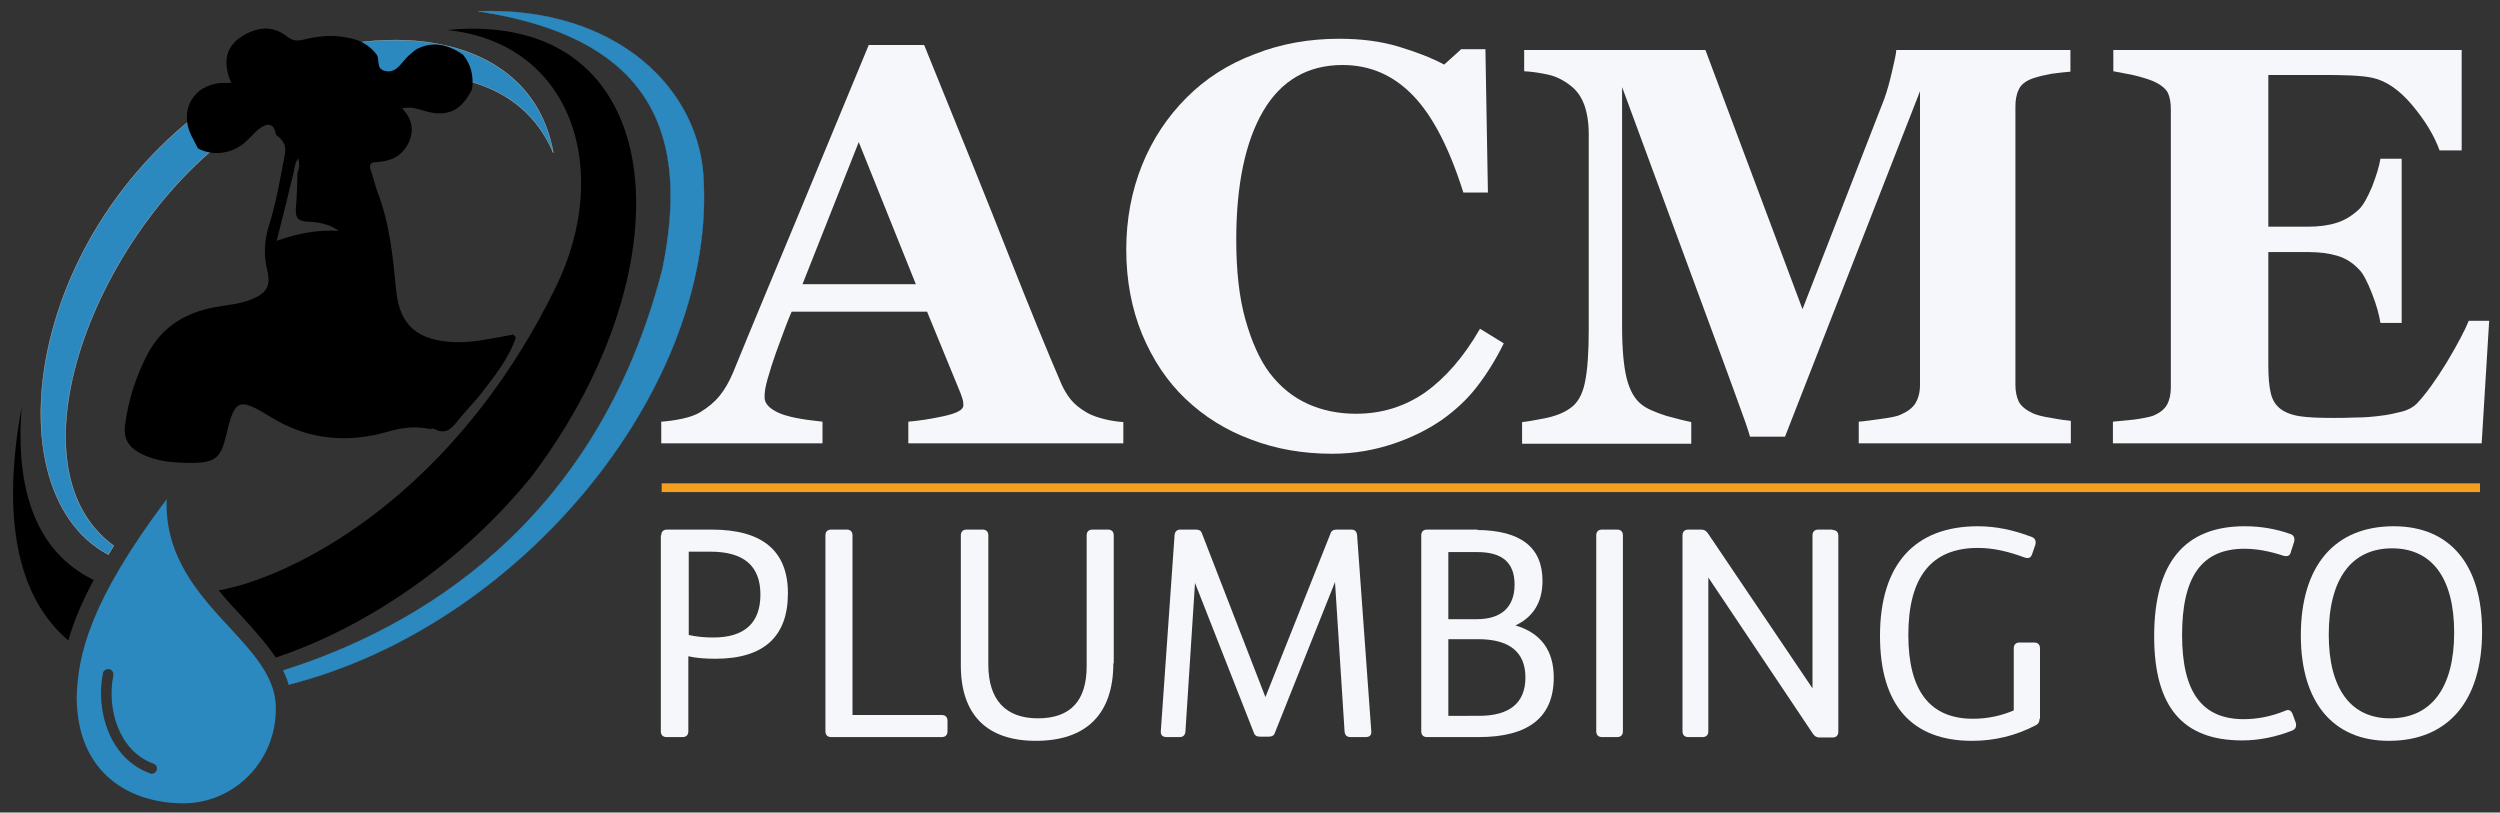 <?xml version="1.0" encoding="utf-8"?>
<!-- Generator: Adobe Illustrator 23.0.1, SVG Export Plug-In . SVG Version: 6.00 Build 0)  -->
<svg version="1.1" xmlns="http://www.w3.org/2000/svg" xmlns:xlink="http://www.w3.org/1999/xlink" x="0px" y="0px"
	 viewBox="0 0 600 195" style="enable-background:new 0 0 600 195;" xml:space="preserve">
<rect x="0" y="0" width="600" height="195" fill="#333333" stroke="none"/>
<style type="text/css">
	.st0{display:none;}
	.st1{display:inline;fill:#DEE56C;}
	.st2{enable-background:new    ;}
	.st3{fill:#F5F7FA;}
	.st4{fill:#F49F1E;}
	.st5{fill:#2B89C0;}
	.st6{fill:#2B89C0;stroke:#2B89C0;stroke-width:8.658150e-02;}
	.st7{fill:#2B89C0;stroke:#C1C1BE;stroke-width:8.658150e-02;}
</style>
<g id="background" class="st0">
	<rect class="st1" width="600" height="195"/>
</g>
<g id="svg8" xmlns:cc="http://creativecommons.org/ns#" xmlns:dc="http://purl.org/dc/elements/1.1/" xmlns:rdf="http://www.w3.org/1999/02/22-rdf-syntax-ns#" xmlns:svg="http://www.w3.org/2000/svg">
	<g class="st2">
		<path class="st3" d="M269.4,106.4H218v-5.2c2.4-0.2,5.2-0.6,8.4-1.3c3.2-0.7,4.8-1.5,4.8-2.6c0-0.4,0-0.8-0.1-1.2
			c-0.1-0.4-0.3-1-0.6-1.8l-8-19.5H190c-0.8,1.8-1.6,3.9-2.5,6.4c-0.9,2.4-1.7,4.6-2.3,6.5c-0.8,2.5-1.3,4.3-1.5,5.4
			c-0.2,1.1-0.2,1.9-0.2,2.3c0,1.4,1.1,2.6,3.2,3.6s5.7,1.7,10.7,2.2v5.2h-38.7v-5.2c1.5-0.1,3.1-0.3,5-0.7c1.8-0.4,3.3-0.9,4.4-1.6
			c1.8-1.1,3.4-2.4,4.6-3.9c1.3-1.6,2.3-3.4,3.2-5.5c5.1-12.5,10.3-24.9,15.5-37.4c5.2-12.5,10.9-26.3,17.1-41.3h13.3
			c8.7,21.4,15.5,38.2,20.4,50.7c4.9,12.4,9.1,22.7,12.6,30.8c0.6,1.3,1.3,2.5,2.2,3.6c0.9,1.1,2.1,2.1,3.8,3.1
			c1.2,0.7,2.7,1.2,4.3,1.6c1.6,0.4,3.1,0.6,4.5,0.7V106.4z M219.8,68.2l-13.7-34.1l-13.5,34.1H219.8z"/>
		<path class="st3" d="M319.7,108.9c-6.9,0-13.4-1.1-19.4-3.4c-6-2.2-11.3-5.5-15.8-9.8c-4.4-4.2-7.8-9.3-10.4-15.5
			c-2.5-6.1-3.8-12.9-3.8-20.3c0-7.3,1.3-14.1,3.8-20.3c2.5-6.2,6.1-11.6,10.7-16.2c4.5-4.5,9.9-8,16.3-10.4
			c6.3-2.5,13.1-3.7,20.3-3.7c5.2,0,10,0.6,14.3,1.9c4.3,1.3,7.9,2.7,10.9,4.3l4.1-3.7h5.8l0.6,34.4h-5.9
			c-3.3-10.5-7.3-18.3-12-23.2s-10.3-7.4-17-7.4c-8.3,0-14.7,3.7-19,11c-4.3,7.3-6.5,17.7-6.5,30.9c0,7.5,0.7,13.9,2.2,19.2
			c1.5,5.3,3.4,9.6,5.8,12.8c2.6,3.4,5.6,5.8,9.1,7.4c3.5,1.6,7.4,2.4,11.6,2.4c6.2,0,11.7-1.7,16.6-5.1c4.8-3.4,9.3-8.5,13.2-15.3
			l5.7,3.5c-1.9,3.9-4.1,7.4-6.5,10.5c-2.4,3.1-5.3,5.7-8.4,7.9c-3.5,2.4-7.4,4.3-11.6,5.7S325.4,108.9,319.7,108.9z"/>
		<path class="st3" d="M497.2,106.4h-51.1v-5.2c1.5-0.1,3.4-0.4,5.6-0.7c2.2-0.3,3.7-0.6,4.5-1c1.6-0.7,2.8-1.6,3.5-2.7
			c0.7-1.2,1.1-2.6,1.1-4.4V21.9l-32.4,82.9h-8.4c-0.4-1.5-1.4-4.4-3-8.7c-1.6-4.3-2.8-7.8-3.8-10.4l-23.9-64.8v57.4
			c0,5.5,0.4,9.7,1.1,12.5s1.9,5,3.6,6.3c1.1,0.9,3.1,1.8,5.9,2.7c2.9,0.8,4.9,1.3,6,1.5v5.2h-40.6v-5.2c1.1-0.1,2.9-0.4,5.4-0.9
			s4.6-1.3,6.1-2.4c1.8-1.2,3-3.3,3.6-6.3c0.6-2.9,0.9-7.1,0.9-12.6V32.2c0-2.8-0.4-5.2-1.1-7.1c-0.7-1.9-1.8-3.4-3.2-4.5
			c-1.8-1.4-3.6-2.3-5.5-2.7s-3.7-0.7-5.7-0.8V12h43.5l23.3,62.2l19.6-50.4c0.7-1.9,1.3-4.1,1.9-6.7c0.6-2.6,1-4.3,1-5.1h41.8v5.2
			c-1.4,0.1-2.9,0.3-4.5,0.5c-1.6,0.3-3,0.6-4.5,1.1c-1.7,0.6-2.9,1.5-3.4,2.7c-0.6,1.2-0.8,2.6-0.8,4.1v66.8c0,1.6,0.3,2.9,0.8,4
			c0.6,1.1,1.7,2,3.4,2.8c0.9,0.4,2.3,0.8,4.4,1.1c2,0.4,3.6,0.6,4.7,0.7V106.4z"/>
		<path class="st3" d="M590.6,36.1h-5.1c-1.3-3.6-3.5-7.2-6.6-10.9s-6.3-5.8-9.4-6.5c-1.3-0.3-3.2-0.5-5.5-0.6
			c-2.4-0.1-4.3-0.1-5.9-0.1h-13.7v36.4h9.7c2.4,0,4.7-0.3,6.6-0.9c2-0.6,3.8-1.7,5.5-3.3c1-1,2-2.8,3.1-5.4c1-2.6,1.7-4.8,2-6.7
			h5.1v39.4h-5.1c-0.3-1.9-0.9-4.2-2-7c-1.1-2.8-2.1-4.8-3.1-5.8c-1.5-1.6-3.2-2.7-5.2-3.3c-2-0.6-4.3-0.9-6.9-0.9h-9.7v27.2
			c0,2.8,0.2,5.1,0.6,6.7c0.4,1.7,1.2,2.9,2.4,3.8c1.1,0.8,2.6,1.4,4.6,1.7c1.9,0.3,4.6,0.4,7.9,0.4c1.6,0,3.4,0,5.6-0.1
			c2.2,0,4.1-0.2,5.7-0.4c1.9-0.2,3.6-0.6,5.2-1c1.6-0.4,2.8-1.1,3.6-1.9c2.1-2.2,4.5-5.5,7.2-9.9c2.7-4.5,4.4-7.8,5.3-10h4.9
			l-1.8,29.4h-88.5v-5.2c1.2-0.1,2.9-0.3,5.1-0.5c2.1-0.3,3.6-0.6,4.5-0.9c1.7-0.7,2.8-1.6,3.4-2.7c0.6-1.1,0.9-2.5,0.9-4.2V26.3
			c0-1.6-0.2-2.9-0.7-4c-0.5-1-1.7-2-3.5-2.8c-1.2-0.5-2.8-1-4.9-1.5c-2.1-0.4-3.7-0.7-4.7-0.9V12h83.6V36.1z"/>
	</g>
	<g class="st2">
		<path class="st3" d="M158.7,128.5c0-0.9,0.5-1.4,1.4-1.4h10.7c12.2,0,18.3,5.1,18.3,15.3c0,10.4-5.8,15.7-17.4,15.7
			c-2.6,0-4.8-0.2-6.5-0.6v18c0,0.9-0.5,1.4-1.4,1.4h-3.8c-0.9,0-1.4-0.5-1.4-1.4V128.5z M165.3,152.4c1.8,0.4,3.7,0.6,5.9,0.6
			c7.5,0,11.3-3.5,11.3-10.3c0-6.9-4-10.3-12-10.3h-5.2V152.4z"/>
		<path class="st3" d="M199.5,176.9c-0.9,0-1.4-0.5-1.4-1.4v-47c0-0.9,0.5-1.4,1.4-1.4h3.7c0.9,0,1.4,0.5,1.4,1.4v43.1H226
			c0.9,0,1.4,0.5,1.4,1.4v2.5c0,0.9-0.5,1.4-1.4,1.4H199.5z"/>
		<path class="st3" d="M267.2,159.2c0,12.2-6.5,18.6-18.6,18.6c-11.7,0-18-6.2-18-18.1v-31.2c0-0.9,0.5-1.4,1.4-1.4h3.8
			c0.9,0,1.4,0.5,1.4,1.4v31c0,8.4,4.1,12.9,11.9,12.9c7.8,0,11.7-4.2,11.7-12.5v-31.4c0-0.9,0.5-1.4,1.4-1.4h3.7
			c0.9,0,1.4,0.5,1.4,1.4V159.2z"/>
		<path class="st3" d="M324.1,176.9c-0.8,0-1.3-0.4-1.4-1.3l-2.3-35.9l-14.4,36.1c-0.2,0.7-0.7,1-1.5,1h-2.1c-0.8,0-1.3-0.3-1.5-1
			l-14.1-35.9l-2.3,35.7c-0.1,0.9-0.6,1.3-1.4,1.3H280c-1,0-1.5-0.5-1.4-1.5l3.3-47c0.1-0.9,0.6-1.3,1.4-1.3h3.7
			c0.8,0,1.3,0.3,1.5,1l15.2,39.2l15.6-39.2c0.2-0.7,0.7-1,1.5-1h3.5c0.8,0,1.3,0.4,1.4,1.3l3.4,47c0.1,1-0.3,1.5-1.4,1.5H324.1z"/>
		<path class="st3" d="M354.6,127.2L354.6,127.2c10.3,0.1,15.6,4.1,15.6,12.2c0,5.1-2.2,8.7-6.5,10.7c6.1,1.8,9.2,6,9.2,12.5
			c0,9.5-6,14.3-18,14.3h-12.4c-0.9,0-1.4-0.5-1.4-1.4v-47c0-0.9,0.5-1.4,1.4-1.4H354.6z M347.6,148.6h6.9c5.8,0,9-2.9,9-8.3
			c0-5.3-3-7.8-8.9-7.8h-7V148.6z M355,171.8c7.3,0,11.1-3.1,11.1-9.2s-3.8-9.2-11.4-9.2h-7.1v18.4H355z"/>
		<path class="st3" d="M384.5,176.9c-0.9,0-1.4-0.5-1.4-1.4v-47c0-0.9,0.5-1.4,1.4-1.4h3.6c0.9,0,1.4,0.5,1.4,1.4v47
			c0,0.9-0.5,1.4-1.4,1.4H384.5z"/>
		<path class="st3" d="M439.8,127.2c0.9,0,1.4,0.5,1.4,1.4v47c0,0.9-0.5,1.4-1.4,1.4h-3.1c-0.7,0-1.2-0.3-1.6-0.9L410,138.6v36.9
			c0,0.9-0.5,1.4-1.4,1.4h-3.4c-0.9,0-1.4-0.5-1.4-1.4v-47c0-0.9,0.5-1.4,1.4-1.4h3.1c0.7,0,1.2,0.3,1.6,0.9l25.1,37.2v-36.7
			c0-0.9,0.5-1.4,1.4-1.4H439.8z"/>
		<path class="st3" d="M489.5,172.5c0,0.7-0.3,1.3-1,1.6c-4.8,2.5-9.9,3.7-15.2,3.7c-14.5,0-22.1-8.6-22.1-25.2
			c0-17.1,8.3-26.3,23.5-26.3c4.3,0,8.6,0.9,13,2.6c0.7,0.3,1,0.9,0.8,1.8l-0.8,2.3c-0.3,0.9-0.9,1.1-1.8,0.8
			c-4-1.5-7.7-2.3-11.2-2.3c-11.1,0-16.7,6.9-16.7,20.9c0,13.4,5.2,20.1,15.5,20.1c3.3,0,6.5-0.6,9.8-2v-14.9c0-0.9,0.5-1.4,1.4-1.4
			h3.5c0.9,0,1.4,0.5,1.4,1.4V172.5z"/>
		<path class="st3" d="M551,173.5c0.2,0.9-0.1,1.5-0.8,1.8c-4,1.6-8.1,2.4-12.1,2.4c-14.2,0-21.1-8-21.1-25
			c0-17.6,7.3-26.4,21.7-26.4c3.8,0,7.5,0.6,11.1,1.9c0.7,0.3,1,0.9,0.8,1.8l-0.8,2.5c-0.2,0.9-0.8,1.1-1.7,0.9
			c-3.3-1.1-6.5-1.7-9.4-1.7c-10.3,0-15,6.7-15,20.7c0,13.6,4.7,20.2,14.8,20.2c3.1,0,6.5-0.6,9.9-2c0.8-0.4,1.4-0.2,1.8,0.7
			L551,173.5z"/>
		<path class="st3" d="M552.2,152.5c0-16.7,8.1-26.2,22.3-26.2c13.5,0,21.2,9.2,21.2,25.3c0,16.7-8.2,26.2-22.4,26.2
			C560,177.8,552.2,168.6,552.2,152.5z M558.9,152.3c0,13,5.3,20.1,14.7,20.1c9.9,0,15.4-7.3,15.4-20.6c0-13-5.3-20.2-14.9-20.2
			C564.4,131.6,558.9,138.9,558.9,152.3z"/>
	</g>
	<g id="path931">
		<rect x="158.8" y="116" class="st4" width="436.4" height="2.1"/>
	</g>
	<path class="st5" d="M55.1,150.6c-7.4-8-15.6-17-15.1-30.8c-18.5,24.6-21.3,37.4-21.6,47.5c0.1,18.8,13.3,25.5,25.6,25.5
		c12.2,0,22.2-10.1,22.2-22.6l0-0.1C66.3,162.8,61.1,157.1,55.1,150.6z M37.6,184.9c-0.2,0.5-0.7,0.8-1.2,0.8c-0.1,0-0.3,0-0.4-0.1
		c-9.7-3.5-13.1-15-11.3-24c0.1-0.7,0.8-1.1,1.5-1c0.7,0.1,1.1,0.8,1,1.5c-1.6,8,1.3,18.2,9.7,21.2
		C37.5,183.5,37.8,184.2,37.6,184.9z"/>
	<path class="st6" d="M168.9,44.1c-0.4-22.5-20.8-42.6-54.2-41.4c42.9,6.5,50.7,30.6,44.3,61.8c-15.8,61.8-59.6,86.5-91,96.4
		c0.5,1.1,1,2.2,1.3,3.4C124.8,150.2,171,93.9,168.9,44.1z"/>
	<path d="M107.3,7.2c30,3.1,39.8,33.6,26.1,61.7c-21.4,43.8-53.6,64.6-74.5,71.2c-2,0.6-4.2,1.2-6.4,1.6c1.7,2.1,3.6,4.2,5.5,6.2
		c3,3.3,5.9,6.5,8.2,9.9c21.7-7.2,44.8-22.9,61.5-43.6C166.2,63.1,160.8,2,107.3,7.2z"/>
	<path d="M16.4,153.7c1.2-4.2,3.1-9,6.1-14.5c-11.2-5.4-19.2-17.6-17.3-41.5C-0.1,126.4,5.2,144.3,16.4,153.7z"/>
	<path class="st7" d="M63.5,17.2C7.4,45.8-4.1,117.1,26,133.1c0.4-0.7,0.9-1.4,1.3-2.1c-26.9-19.6-3-78.8,32.2-101.4
		c17.3-11.3,60.9-22.1,73.3,7.1C127.4,6.2,88.8,4.2,63.5,17.2z"/>
	<g id="layer3">
		<path id="path863" d="M103.3,103c-3.4-0.8-6.8-0.4-10.2,0.6c-9.8,2.8-19.2,2-28.1-3.5c-7.9-4.9-8.7-4.3-10.8,4.7
			c-1.2,5-2.6,6.2-7.7,6.3c-4.4,0-8.8-0.2-12.8-2.3c-2.7-1.4-4.1-3.4-3.7-6.7c0.8-6.1,2.6-11.7,5.4-17.1c3.5-6.6,9.1-10,16.3-11.3
			c2.8-0.5,5.7-0.7,8.5-1.8c3.8-1.5,4.9-3.2,3.9-7.2c-0.8-3.5-0.7-6.9,0.4-10.4c1.8-5.7,2.8-11.6,3.9-17.5c0.4-2.2-0.8-3.4-2.2-4.5
			c-0.4-2.9-2.1-2.8-4-1.4c-1,0.8-1.8,1.8-2.8,2.7c-3.1,3.2-8.1,4.1-11.9,2c-0.5-1-1.1-2.1-1.6-3.1c-3-6.1,0.6-12.2,7.3-12.6
			c0.6,0,1.2,0,2.3,0C53.4,15,54,11,58.6,8.4c3.5-2,7-2.2,10.2,0.3c1.4,1.1,2.5,1.2,4.1,0.8c3.5-0.9,7.2-1.2,10.8-0.4
			c2.8,0.5,5,1.8,6.7,4c0.8,1.2-0.2,3.4,1.9,3.9c2.3,0.6,3.4-1,4.7-2.5c0.8-1,1.8-1.8,2.8-2.6c4.1-2.2,7.7-1.2,11.3,1.2
			c2,2.4,2.6,5.2,2.2,8.3c-2.6,5.3-6.1,6.9-11.8,5.1c-1.6-0.5-3.1-0.9-5-0.5c2.4,2.5,3,5.3,1.5,8.4c-1.6,3.2-4.3,4.3-7.6,4.5
			c-1.5,0-1.9,0.6-1.4,2c0.6,1.7,1,3.5,1.6,5.2c3,7.7,3.7,15.7,4.5,23.8c0.9,8.4,5.3,11.8,13.8,12.2c4.9,0.2,9.6-1,14.3-1.8
			c0.2,0.2,0.4,0.4,0.6,0.7c-1.8,5.3-5.3,9.5-8.6,13.8c-2,2.4-4.2,4.7-6.1,7.1c-1.2,1.4-2.4,2-4.1,1.4
			C104.2,102.9,103.8,102.7,103.3,103L103.3,103z M71.4,41.3c0.6-1,0.4-2.1,0.2-3.3c-0.8,1-0.9,2.2-1.1,3.3
			c-1.3,5.3-2.6,10.6-4.1,16.5c5.1-1.8,9.8-2.7,14.9-2.4c-2.4-1.7-4.9-2.1-7.5-2.2c-2.4-0.1-2.9-1-2.8-3.2
			C71.3,47.1,71.3,44.2,71.4,41.3L71.4,41.3z"/>
	</g>
</g>
</svg>
